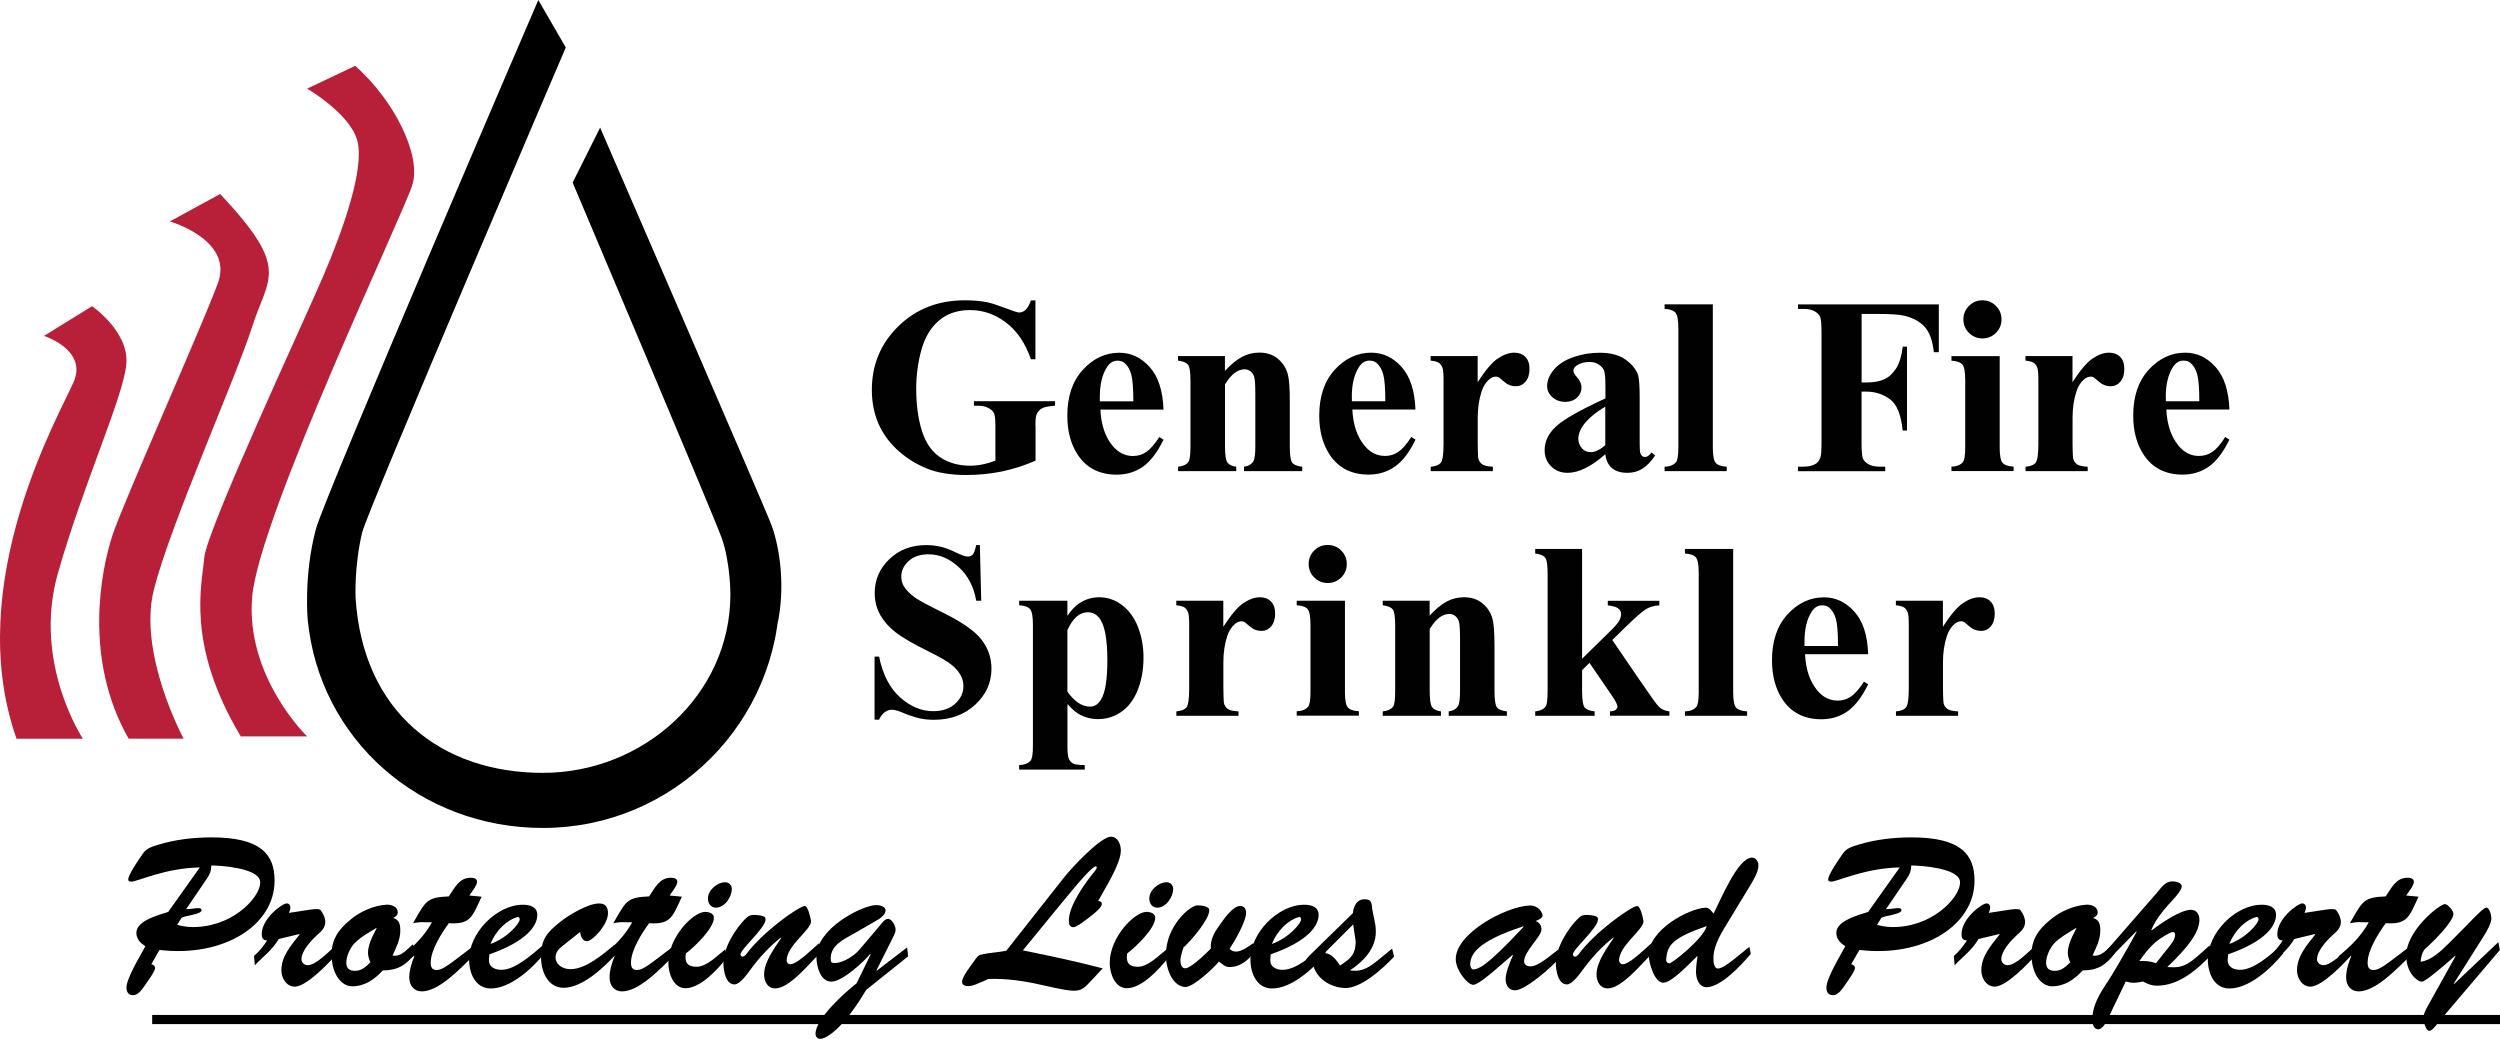 <svg preserveAspectRatio="xMidYMid" version="1.1"  xmlns="http://www.w3.org/2000/svg" xmlns:xlink="http://www.w3.org/1999/xlink" x="0px" y="0px"
	 viewBox="0 0 368.47 153.12" xml:space="preserve">
<style type="text/css">
	.st0{fill:#010101;}
	.st1{fill:#B81F39;}
</style>
<g>
	<g>
		<g>
			<path class="st0" d="M169.45,54.1c-1.26-1.41-2.75-2.11-4.47-2.11c-2.06,0-3.85,0.84-5.38,2.51c-1.53,1.67-2.29,3.93-2.29,6.76
				c0,2.31,0.52,4.24,1.56,5.8c1.29,1.93,3.2,2.9,5.71,2.9c1.46,0,2.75-0.39,3.86-1.17c1.11-0.78,2.13-2.11,3.05-3.98l-0.62-0.4
				c-0.68,1.05-1.31,1.78-1.9,2.19c-0.59,0.41-1.25,0.61-1.98,0.61c-1.17,0-2.18-0.5-3.01-1.51c-1.09-1.31-1.69-3.08-1.79-5.33h9.3
				C171.39,57.59,170.71,55.5,169.45,54.1z M162.1,59.15v-0.63c0-1.87,0.36-3.35,1.07-4.43c0.4-0.62,0.91-0.93,1.54-0.93
				c0.42,0,0.76,0.11,1.02,0.33c0.45,0.37,0.78,0.92,0.99,1.65c0.21,0.73,0.32,2.06,0.32,4.01H162.1z"/>
			<path class="st0" d="M165.41,89.21c-1.02-0.79-2.16-1.18-3.4-1.18c-1.04,0-2,0.28-2.88,0.85c-0.62,0.39-1.22,1.02-1.81,1.89
				v-2.23h-7.11v0.67c0.8,0.05,1.34,0.24,1.61,0.57c0.28,0.33,0.42,1.1,0.42,2.29v17.9c0,1.16-0.12,1.88-0.36,2.16
				c-0.36,0.4-0.92,0.61-1.67,0.63v0.67h9.67v-0.67c-0.85,0-1.41-0.07-1.7-0.22c-0.29-0.15-0.5-0.38-0.64-0.69
				c-0.14-0.31-0.21-0.91-0.21-1.78v-6.31c0.66,0.76,1.3,1.3,1.9,1.61c0.81,0.41,1.68,0.62,2.61,0.62c1.28,0,2.45-0.37,3.49-1.12
				c1.05-0.74,1.84-1.83,2.39-3.25c0.55-1.42,0.82-2.99,0.82-4.71c0-1.6-0.27-3.09-0.8-4.47C167.21,91.08,166.44,90,165.41,89.21z
				 M162.27,103.12c-0.42,0.69-0.96,1.03-1.61,1.03c-1.18,0-2.3-0.74-3.34-2.21v-9.05c0.79-1.77,1.79-2.65,3.01-2.65
				c0.77,0,1.39,0.36,1.85,1.07c0.69,1.08,1.03,3.08,1.03,6C163.21,100.17,162.9,102.11,162.27,103.12z"/>
			<path class="st0" d="M152.61,62.79c0-0.89,0.05-1.46,0.16-1.69c0.19-0.44,0.47-0.75,0.83-0.93c0.36-0.19,0.99-0.31,1.9-0.37
				v-0.67h-11.95v0.67h0.63c0.59,0,1.1,0.11,1.51,0.34c0.42,0.23,0.69,0.49,0.82,0.77c0.13,0.28,0.2,0.91,0.2,1.88v5.11
				c-0.65,0.24-1.29,0.43-1.91,0.55c-0.62,0.13-1.23,0.19-1.82,0.19c-1.7,0-3.18-0.42-4.42-1.25c-1.24-0.83-2.14-2.14-2.69-3.92
				c-0.56-1.78-0.83-3.85-0.83-6.2c0-1.95,0.25-3.84,0.76-5.69c0.51-1.85,1.37-3.29,2.59-4.33s2.75-1.55,4.59-1.55
				c1.92,0,3.69,0.62,5.31,1.85c1.62,1.23,2.84,3.04,3.65,5.4h0.67v-8.67h-0.67c-0.24,0.69-0.51,1.16-0.8,1.41
				c-0.29,0.25-0.6,0.37-0.94,0.37c-0.22,0-0.92-0.23-2.11-0.68c-1.19-0.45-2.05-0.73-2.58-0.83c-0.98-0.19-2.08-0.29-3.3-0.29
				c-3.94,0-7.21,1.28-9.81,3.83c-2.6,2.55-3.9,5.68-3.9,9.38c0,2.07,0.42,3.94,1.27,5.6c0.66,1.29,1.59,2.46,2.77,3.49
				c1.18,1.03,2.54,1.87,4.08,2.5c1.54,0.63,3.48,0.95,5.81,0.95c1.83,0,3.59-0.18,5.29-0.53c1.7-0.36,3.33-0.89,4.91-1.59V62.79z"
				/>
			<path class="st0" d="M195.69,85.93c0.77,0,1.44-0.27,1.99-0.82c0.55-0.54,0.82-1.2,0.82-1.98c0-0.77-0.27-1.44-0.82-1.99
				c-0.54-0.55-1.21-0.82-2-0.82c-0.77,0-1.43,0.27-1.98,0.82s-0.82,1.21-0.82,1.99c0,0.77,0.27,1.43,0.82,1.98
				C194.26,85.66,194.91,85.93,195.69,85.93z"/>
			<path class="st0" d="M254.5,68.79c-0.81-0.05-1.35-0.24-1.63-0.57c-0.28-0.33-0.42-1.1-0.42-2.29V44.85h-7.11v0.67
				c0.8,0.05,1.34,0.24,1.61,0.57c0.28,0.33,0.42,1.09,0.42,2.28v17.56c0,1.2-0.12,1.93-0.36,2.21c-0.36,0.41-0.92,0.63-1.67,0.65
				v0.65h9.16V68.79z"/>
			<path class="st0" d="M138.85,90.23c-2.06-1.02-3.37-1.72-3.94-2.12c-0.77-0.56-1.34-1.12-1.69-1.69
				c-0.25-0.42-0.38-0.91-0.38-1.45c0-0.86,0.36-1.62,1.08-2.28c0.72-0.66,1.7-0.99,2.93-0.99c1.6,0,3.08,0.63,4.45,1.88
				s2.23,2.9,2.58,4.96h0.74l-0.2-8.2h-0.54c-0.16,0.74-0.33,1.2-0.51,1.4c-0.18,0.19-0.43,0.29-0.74,0.29
				c-0.33,0-0.9-0.2-1.71-0.59c-0.82-0.39-1.51-0.66-2.08-0.81c-0.75-0.19-1.52-0.29-2.32-0.29c-2.19,0-4,0.69-5.44,2.07
				c-1.44,1.38-2.16,3.05-2.16,5.01c0,1.15,0.26,2.2,0.79,3.16s1.28,1.82,2.26,2.59c0.98,0.77,2.59,1.71,4.82,2.81
				c1.6,0.79,2.71,1.42,3.34,1.91c0.63,0.49,1.1,1.01,1.41,1.55c0.31,0.54,0.46,1.11,0.46,1.69c0,0.98-0.4,1.84-1.21,2.58
				c-0.8,0.74-1.88,1.11-3.24,1.11c-1.75,0-3.39-0.69-4.91-2.06c-1.52-1.37-2.54-3.36-3.07-5.98h-0.67v9.29h0.67
				c0.22-0.5,0.5-0.86,0.85-1.11c0.35-0.24,0.68-0.36,1-0.36c0.37,0,0.85,0.12,1.43,0.36c1.04,0.44,1.9,0.73,2.59,0.89
				c0.69,0.16,1.42,0.24,2.19,0.24c2.47,0,4.5-0.74,6.1-2.22c1.6-1.48,2.4-3.25,2.4-5.3c0-1.62-0.5-3.06-1.49-4.32
				C143.66,92.98,141.72,91.64,138.85,90.23z"/>
			<path class="st0" d="M229.33,62.86c-1.11,1.03-1.67,2.2-1.67,3.49c0,0.96,0.32,1.75,0.96,2.39c0.64,0.63,1.44,0.95,2.41,0.95
				c1.64,0,3.5-0.91,5.57-2.74c0.12,0.92,0.45,1.6,1,2.06c0.54,0.45,1.3,0.68,2.27,0.68c0.82,0,1.56-0.2,2.2-0.61
				c0.65-0.4,1.27-1.05,1.88-1.95l-0.54-0.44c-0.33,0.45-0.65,0.67-0.96,0.67c-0.16,0-0.3-0.05-0.42-0.15
				c-0.12-0.1-0.21-0.24-0.27-0.44c-0.06-0.2-0.09-0.69-0.09-1.46v-6.58c0-1.83-0.08-2.99-0.25-3.5c-0.28-0.8-0.89-1.54-1.82-2.22
				c-0.94-0.68-2.21-1.02-3.82-1.02c-1.33,0-2.61,0.21-3.84,0.63c-1.23,0.42-2.19,1.03-2.88,1.82c-0.69,0.79-1.03,1.62-1.03,2.49
				c0,0.62,0.26,1.15,0.77,1.61c0.51,0.46,1.15,0.69,1.91,0.69c0.71,0,1.29-0.21,1.73-0.63c0.44-0.42,0.66-0.92,0.66-1.51
				c0-0.48-0.23-0.99-0.69-1.51c-0.34-0.37-0.51-0.69-0.51-0.94c0-0.29,0.16-0.54,0.47-0.76c0.51-0.35,1.15-0.53,1.94-0.53
				c0.48,0,0.92,0.12,1.31,0.37c0.39,0.25,0.65,0.54,0.79,0.87c0.14,0.33,0.21,1.14,0.21,2.42v1.71
				C232.86,60.45,230.44,61.82,229.33,62.86z M236.6,65.62c-0.8,0.68-1.5,1.02-2.1,1.02c-0.54,0-0.97-0.16-1.27-0.49
				c-0.4-0.42-0.6-0.91-0.6-1.47c0-0.67,0.24-1.32,0.71-1.98c0.71-0.98,1.8-1.9,3.26-2.76V65.62z"/>
			<path class="st0" d="M182.21,68.79c-0.64-0.08-1.08-0.3-1.31-0.63c-0.24-0.34-0.35-1.14-0.35-2.41v-9.09
				c0.89-1.49,1.86-2.23,2.9-2.23c0.31,0,0.6,0.1,0.86,0.3c0.26,0.2,0.44,0.48,0.55,0.84c0.11,0.36,0.16,1.24,0.16,2.63v7.54
				c0,1.2-0.1,1.95-0.29,2.25c-0.28,0.45-0.74,0.71-1.38,0.8v0.65h8.58v-0.65c-0.75-0.08-1.24-0.29-1.48-0.61
				c-0.24-0.32-0.35-1.13-0.35-2.44v-6.6c0-1.96-0.1-3.28-0.29-3.97c-0.24-0.91-0.73-1.67-1.45-2.28c-0.73-0.61-1.64-0.92-2.74-0.92
				c-0.92,0-1.78,0.21-2.58,0.64c-0.8,0.43-1.63,1.12-2.5,2.06v-2.19h-6.91v0.67c0.75,0.1,1.24,0.3,1.48,0.62
				c0.24,0.31,0.35,1.11,0.35,2.39v9.58c0,1.31-0.1,2.09-0.31,2.36c-0.3,0.39-0.81,0.62-1.52,0.69v0.65h8.58V68.79z"/>
			<path class="st0" d="M185.71,88.03c-0.79,0-1.6,0.29-2.45,0.86c-0.85,0.57-1.83,1.74-2.96,3.49v-3.84h-6.93v0.67
				c0.58,0.06,0.99,0.17,1.22,0.33c0.23,0.16,0.4,0.41,0.53,0.74c0.1,0.27,0.15,0.88,0.15,1.85v9.38c0,1.48-0.13,2.38-0.39,2.73
				c-0.26,0.34-0.76,0.55-1.5,0.61v0.65h9.16v-0.65c-0.68-0.04-1.16-0.13-1.44-0.28c-0.28-0.15-0.5-0.39-0.64-0.72
				c-0.08-0.19-0.13-0.63-0.13-1.32l-0.02-1.02v-3.9c0-1.41,0.19-2.71,0.58-3.88c0.25-0.76,0.63-1.35,1.12-1.76
				c0.31-0.27,0.65-0.4,1-0.4c0.16,0,0.3,0.04,0.42,0.11c0.08,0.05,0.36,0.28,0.83,0.69c0.47,0.41,1.03,0.62,1.67,0.62
				c0.56,0,1.03-0.22,1.42-0.67c0.39-0.45,0.59-1.08,0.59-1.89c0-0.76-0.2-1.35-0.61-1.77C186.92,88.24,186.38,88.03,185.71,88.03z"
				/>
			<path class="st0" d="M292.19,49.88c0.77,0,1.44-0.27,1.99-0.82s0.82-1.2,0.82-1.98c0-0.77-0.27-1.44-0.82-1.99
				c-0.54-0.55-1.21-0.83-2-0.83c-0.77,0-1.43,0.28-1.98,0.83c-0.54,0.55-0.82,1.21-0.82,1.99c0,0.77,0.27,1.43,0.82,1.98
				C290.75,49.61,291.41,49.88,292.19,49.88z"/>
			<path class="st0" d="M291.77,88.03c-0.79,0-1.6,0.29-2.45,0.86c-0.85,0.57-1.83,1.74-2.96,3.49v-3.84h-6.93v0.67
				c0.58,0.06,0.99,0.17,1.22,0.33c0.23,0.16,0.41,0.41,0.53,0.74c0.1,0.27,0.15,0.88,0.15,1.85v9.38c0,1.48-0.13,2.38-0.39,2.73
				c-0.26,0.34-0.76,0.55-1.5,0.61v0.65h9.16v-0.65c-0.68-0.04-1.16-0.13-1.44-0.28c-0.28-0.15-0.5-0.39-0.64-0.72
				c-0.08-0.19-0.13-0.63-0.13-1.32l-0.02-1.02v-3.9c0-1.41,0.19-2.71,0.58-3.88c0.25-0.76,0.63-1.35,1.12-1.76
				c0.31-0.27,0.65-0.4,1-0.4c0.16,0,0.3,0.04,0.42,0.11c0.08,0.05,0.36,0.28,0.83,0.69c0.47,0.41,1.03,0.62,1.67,0.62
				c0.56,0,1.03-0.22,1.42-0.67c0.39-0.45,0.59-1.08,0.59-1.89c0-0.76-0.2-1.35-0.61-1.77C292.99,88.24,292.45,88.03,291.77,88.03z"
				/>
			<path class="st0" d="M273.31,90.15c-1.26-1.41-2.75-2.11-4.47-2.11c-2.06,0-3.85,0.84-5.38,2.51c-1.53,1.67-2.29,3.93-2.29,6.76
				c0,2.31,0.52,4.24,1.56,5.8c1.29,1.93,3.2,2.9,5.71,2.9c1.46,0,2.75-0.39,3.86-1.17c1.11-0.78,2.13-2.11,3.05-3.98l-0.62-0.4
				c-0.68,1.05-1.31,1.78-1.9,2.19c-0.59,0.41-1.25,0.61-1.98,0.61c-1.17,0-2.18-0.5-3.01-1.51c-1.09-1.31-1.69-3.08-1.8-5.33h9.3
				C275.26,93.64,274.58,91.55,273.31,90.15z M265.96,95.2v-0.63c0-1.87,0.36-3.35,1.07-4.43c0.4-0.62,0.91-0.92,1.54-0.92
				c0.42,0,0.76,0.11,1.02,0.33c0.45,0.37,0.78,0.93,0.99,1.65c0.21,0.73,0.32,2.06,0.32,4.01H265.96z"/>
			<path class="st0" d="M294.73,65.93V52.49h-7.11v0.67c0.8,0.05,1.34,0.24,1.61,0.57c0.28,0.33,0.42,1.1,0.42,2.29v9.9
				c0,1.2-0.12,1.93-0.36,2.21c-0.36,0.41-0.92,0.63-1.67,0.65v0.65h9.16v-0.65c-0.81-0.05-1.35-0.24-1.63-0.57
				C294.87,67.89,294.73,67.13,294.73,65.93z"/>
			<path class="st0" d="M281.07,63.44V51.09h-0.63c-0.15,1.32-0.46,2.36-0.93,3.14c-0.48,0.77-1.06,1.32-1.75,1.65
				c-0.69,0.33-1.58,0.49-2.67,0.49h-0.71v-10.1h2.29c1.96,0,3.3,0.09,4.03,0.27c1.32,0.33,2.32,0.89,3.02,1.69
				c0.7,0.8,1.13,2.03,1.3,3.68h0.74v-7.05H265v0.67h0.82c0.69,0,1.24,0.12,1.64,0.35c0.41,0.24,0.67,0.51,0.81,0.82
				c0.13,0.31,0.2,1.1,0.2,2.36v16.18c0,1.23-0.07,2-0.2,2.29c-0.17,0.41-0.41,0.7-0.73,0.87c-0.44,0.25-1.01,0.38-1.72,0.38H265
				v0.67h12.86v-0.67h-0.82c-0.69,0-1.24-0.12-1.64-0.35c-0.41-0.24-0.68-0.51-0.82-0.82s-0.21-1.1-0.21-2.36v-7.53h0.71
				c1.29,0,2.45,0.37,3.47,1.12c1.02,0.74,1.65,2.28,1.88,4.62H281.07z"/>
			<path class="st0" d="M310.87,51.98c-0.79,0-1.6,0.29-2.45,0.86c-0.85,0.57-1.83,1.74-2.96,3.49v-3.85h-6.93v0.67
				c0.58,0.06,0.99,0.17,1.22,0.33c0.23,0.16,0.41,0.41,0.53,0.74c0.1,0.27,0.15,0.88,0.15,1.85v9.38c0,1.48-0.13,2.38-0.39,2.73
				c-0.26,0.34-0.76,0.55-1.5,0.61v0.65h9.16v-0.65c-0.68-0.04-1.16-0.13-1.44-0.28c-0.28-0.15-0.5-0.39-0.64-0.72
				c-0.08-0.19-0.13-0.63-0.13-1.32l-0.02-1.02v-3.9c0-1.41,0.19-2.71,0.58-3.88c0.25-0.76,0.63-1.35,1.12-1.76
				c0.31-0.27,0.65-0.4,1-0.4c0.16,0,0.3,0.04,0.42,0.11c0.08,0.05,0.36,0.28,0.83,0.69c0.47,0.41,1.03,0.62,1.67,0.62
				c0.56,0,1.03-0.22,1.42-0.67c0.39-0.45,0.59-1.08,0.59-1.89c0-0.76-0.2-1.35-0.61-1.77C312.09,52.19,311.54,51.98,310.87,51.98z"
				/>
			<path class="st0" d="M326.08,66.59c-0.59,0.41-1.25,0.61-1.98,0.61c-1.17,0-2.18-0.5-3.01-1.51c-1.09-1.31-1.69-3.08-1.8-5.33
				h9.3c-0.1-2.77-0.78-4.86-2.04-6.27c-1.26-1.41-2.75-2.11-4.47-2.11c-2.06,0-3.85,0.84-5.38,2.51c-1.53,1.67-2.29,3.93-2.29,6.76
				c0,2.31,0.52,4.24,1.56,5.8c1.29,1.93,3.2,2.9,5.71,2.9c1.46,0,2.75-0.39,3.86-1.17c1.11-0.78,2.13-2.11,3.05-3.98l-0.62-0.4
				C327.31,65.46,326.68,66.19,326.08,66.59z M319.21,58.51c0-1.87,0.36-3.35,1.07-4.43c0.4-0.62,0.91-0.93,1.54-0.93
				c0.42,0,0.76,0.11,1.02,0.33c0.45,0.37,0.78,0.92,0.99,1.65c0.21,0.73,0.32,2.06,0.32,4.01h-4.93V58.51z"/>
			<path class="st0" d="M220.27,101.8v-6.6c0-1.96-0.1-3.28-0.29-3.97c-0.24-0.91-0.73-1.67-1.45-2.28
				c-0.73-0.61-1.64-0.92-2.74-0.92c-0.92,0-1.78,0.21-2.58,0.64c-0.8,0.43-1.63,1.12-2.5,2.06v-2.19h-6.91v0.67
				c0.75,0.1,1.24,0.3,1.48,0.62c0.24,0.31,0.35,1.11,0.35,2.39v9.58c0,1.31-0.1,2.09-0.31,2.36c-0.3,0.39-0.81,0.62-1.52,0.69v0.65
				h8.58v-0.65c-0.64-0.08-1.08-0.3-1.31-0.63c-0.24-0.34-0.35-1.14-0.35-2.41v-9.09c0.89-1.49,1.86-2.23,2.9-2.23
				c0.31,0,0.6,0.1,0.86,0.3c0.26,0.2,0.44,0.48,0.55,0.84c0.11,0.36,0.16,1.24,0.16,2.63v7.54c0,1.2-0.1,1.95-0.29,2.25
				c-0.28,0.45-0.74,0.71-1.38,0.8v0.65h8.58v-0.65c-0.75-0.08-1.24-0.29-1.48-0.61C220.39,103.92,220.27,103.1,220.27,101.8z"/>
			<path class="st0" d="M255.45,101.98V80.91h-7.11v0.67c0.8,0.05,1.34,0.24,1.61,0.57c0.28,0.33,0.42,1.09,0.42,2.28v17.56
				c0,1.2-0.12,1.93-0.36,2.21c-0.36,0.41-0.92,0.63-1.67,0.65v0.65h9.16v-0.65c-0.81-0.05-1.35-0.24-1.63-0.57
				C255.59,103.94,255.45,103.18,255.45,101.98z"/>
			<path class="st0" d="M198.23,101.98V88.54h-7.11v0.67c0.8,0.05,1.34,0.24,1.61,0.57c0.28,0.33,0.42,1.1,0.42,2.29v9.9
				c0,1.2-0.12,1.93-0.36,2.21c-0.36,0.41-0.92,0.63-1.67,0.65v0.65h9.16v-0.65c-0.81-0.05-1.35-0.24-1.63-0.57
				C198.37,103.94,198.23,103.18,198.23,101.98z"/>
			<path class="st0" d="M208.63,64.8l-0.62-0.4c-0.68,1.05-1.31,1.78-1.9,2.19c-0.59,0.41-1.25,0.61-1.98,0.61
				c-1.17,0-2.18-0.5-3.01-1.51c-1.09-1.31-1.69-3.08-1.8-5.33h9.3c-0.1-2.77-0.78-4.86-2.04-6.27c-1.26-1.41-2.75-2.11-4.47-2.11
				c-2.06,0-3.85,0.84-5.38,2.51c-1.53,1.67-2.29,3.93-2.29,6.76c0,2.31,0.52,4.24,1.56,5.8c1.29,1.93,3.2,2.9,5.71,2.9
				c1.46,0,2.75-0.39,3.86-1.17C206.7,68.01,207.72,66.68,208.63,64.8z M199.24,58.51c0-1.87,0.36-3.35,1.07-4.43
				c0.4-0.62,0.91-0.93,1.54-0.93c0.42,0,0.76,0.11,1.02,0.33c0.45,0.37,0.78,0.92,0.99,1.65c0.21,0.73,0.32,2.06,0.32,4.01h-4.93
				V58.51z"/>
			<path class="st0" d="M223.2,51.98c-0.79,0-1.6,0.29-2.45,0.86c-0.85,0.57-1.83,1.74-2.96,3.49v-3.85h-6.93v0.67
				c0.58,0.06,0.99,0.17,1.22,0.33c0.23,0.16,0.41,0.41,0.53,0.74c0.1,0.27,0.15,0.88,0.15,1.85v9.38c0,1.48-0.13,2.38-0.39,2.73
				c-0.26,0.34-0.76,0.55-1.5,0.61v0.65h9.16v-0.65c-0.68-0.04-1.16-0.13-1.44-0.28c-0.28-0.15-0.5-0.39-0.64-0.72
				c-0.09-0.19-0.13-0.63-0.13-1.32l-0.02-1.02v-3.9c0-1.41,0.19-2.71,0.58-3.88c0.25-0.76,0.63-1.35,1.12-1.76
				c0.31-0.27,0.65-0.4,1-0.4c0.16,0,0.3,0.04,0.42,0.11c0.08,0.05,0.36,0.28,0.83,0.69c0.47,0.41,1.03,0.62,1.67,0.62
				c0.56,0,1.03-0.22,1.42-0.67c0.39-0.45,0.59-1.08,0.59-1.89c0-0.76-0.2-1.35-0.61-1.77C224.42,52.19,223.87,51.98,223.2,51.98z"
				/>
			<path class="st0" d="M241.62,100.17l-3.99-5.84l1.85-1.81c1.58-1.55,2.65-2.48,3.19-2.78c0.54-0.31,1.18-0.48,1.9-0.52v-0.67
				h-7.6v0.67c0.77,0.1,1.29,0.25,1.56,0.47c0.27,0.22,0.4,0.49,0.4,0.82c0,0.33-0.1,0.67-0.3,1.02c-0.2,0.35-0.7,0.92-1.51,1.7
				l-3.94,3.86V80.91h-6.91v0.67c0.75,0.1,1.24,0.3,1.48,0.62c0.24,0.31,0.35,1.11,0.35,2.39v17.23c0,1.29-0.1,2.07-0.31,2.34
				c-0.3,0.39-0.81,0.62-1.52,0.69v0.65h8.76v-0.65c-0.75-0.08-1.25-0.29-1.49-0.61c-0.24-0.32-0.36-1.13-0.36-2.42v-3.05l1.09-1.07
				l3.36,4.91c0.51,0.75,0.76,1.26,0.76,1.54c0,0.17-0.09,0.33-0.26,0.47s-0.46,0.22-0.84,0.22v0.65h8.76v-0.65
				c-0.63-0.05-1.15-0.28-1.56-0.69C244.19,103.87,243.23,102.54,241.62,100.17z"/>
		</g>
		<path class="st1" d="M6.48,49.51c0,0,6.41,2.02,4.39,6.75c-2.02,4.72-16.53,29.68-8.43,52.62h9.78c0,0-7.42-11.13-3.71-24.29
			c3.71-13.15,9.78-26.31,10.12-31.03c0.34-4.72-5.06-8.43-5.06-8.43L6.48,49.51z"/>
		<path class="st1" d="M18.96,108.87h8.1c0,0-6.75-12.48-4.39-21.93c2.36-9.44,12.14-31.37,14.5-38.79
			c2.36-7.42,5.73-8.43-4.72-19.56l-7.42,4.05c0,0,9.45,2.7,7.08,9.11c-2.36,6.41-13.83,32.05-15.52,37.1
			C14.92,83.91,12.22,97.07,18.96,108.87z"/>
		<path class="st1" d="M35.49,108.54h9.78c0,0-9.11-8.77-8.1-20.58c1.01-11.81,22.26-56.33,23.61-60.72
			c1.35-4.39-2.7-12.48-8.43-17.54l-7.08,3.37c0,0,6.41,3.71,7.42,7.76c1.01,4.05-2.02,12.82-5.06,19.9S30.43,78.18,30.1,82.23
			C29.76,86.27,27.4,95.04,35.49,108.54z"/>
		<path d="M114.93,87.12c0,19.28-15.63,34.91-34.91,34.91c-18.13,0-32.96-13.05-34.67-30.73c0,0-0.61-6.53,1.22-13.35
			C47.87,73.11,79.34,0,79.34,0l4.05,7c0,0-29.26,68.3-30.02,71.51c-1.19,5.04-0.96,9.61-0.96,9.61
			c1.08,17.02,12.81,25.79,27.61,25.79c14.8,0,27.63-11.49,27.63-26.29c0,0,0.03-4.72-1.32-8.43c-1.35-3.71-21.93-52.28-21.93-52.28
			l4.05-8.1c0,0,24.48,56.4,25.3,58.69c1.31,3.66,1.96,9.38,0.83,14.52"/>
	</g>
	<g>
		<rect x="22.43" y="149.59" width="346.04" height="1.35"/>
		<g>
			<path d="M22.3,142.12c0.26,0.06,0.56,0.22,0.56,0.56c0,0.41-0.73,1.44-1.49,2.53c-0.38,0.56-1,1.47-1.73,1.47
				c-0.7,0-1-0.44-1-1.12c0-1.37,2.08-4.78,2.78-6.09c-0.7-0.47-1.32-1.03-1.32-2c0-1.81,3.46-2.66,4.69-3.06l4.66-6.56
				c-5.13,0.09-9.2,2.09-10.08,2.09c-0.18,0-0.47-0.03-0.47-0.31c0-0.75,1.7-3.15,2.17-3.84c0.53-0.78,1.41-1.03,2.23-1.28
				c2.55-0.78,5.24-1.09,7.88-1.09c7.26,0,9.29,2.5,9.29,6.37c0,6.66-7.59,11.34-16.96,10.22L22.3,142.12z M27.43,134
				c1.08,0,2.28-0.44,2.28,0.16c0,0.62-2.49,0.78-2.96,1.12l-0.64,1.03c1.08,0.31,2.08,0.37,3.02,0.31c5.74-0.34,9.52-4.81,9.2-6.78
				c-0.32-1.91-5.83-2.28-7.18-2.28c-0.03,0.84-0.2,1.25-0.64,1.91L27.43,134z"/>
			<path d="M41.08,138.4c-1.02,1.72-2.26,2.53-3.52,3.87l-0.12-1.37c0.76-0.66,1.38-1.44,1.93-2.28c-0.61-0.06-0.79-0.31-0.79-0.97
				c0-2.25,2.99-4.5,3.69-4.5c0.29,0,0.53,0.25,0.53,0.53c0,0.31-0.09,0.59-0.21,0.87c2.75-0.41,4.36-0.78,4.66-0.41
				c0.44,0.59,0.64,1.09,0.7,1.66c0,0.97-0.56,1.44-1.23,2.03c-0.85,0.78-2.29,2.31-2.29,3.56c0,0.5,0.47,0.87,0.91,0.87
				c1.26,0,3.1-2.03,4.07-2.81l0.2,1.16c-1.11,1.34-4.48,4.81-6.15,4.81c-1.23,0-1.99-1.22-1.99-2.41c0-2.12,1.52-3.78,2.69-5.28
				l-0.06-0.06L41.08,138.4z"/>
			<path d="M61.17,140.5c-1.32,1.78-2.61,2.53-4.75,2.53c-1.23,1.34-2.67,2.34-4.51,2.34c-1.52,0-2.93-1.62-3.05-4.47
				c-0.06-2.34,1.02-3.9,2.67-5.25c1.58-1.37,3.69-2.22,5.48-2.31c0.64-0.03,1.61,0.28,1.61,1.12c0,0.47-0.35,0.66-0.67,0.84
				c0.88,0.25,1.05,0.91,1.05,1.84c0,1.37-0.59,2.47-1.14,3.69c1.29,0.25,2.11-0.94,3.02-1.66L61.17,140.5z M52.24,139.03
				c-0.64,0.69-1.2,1.91-1.2,2.87c0,0.91,0.56,1.19,1.29,1.19c0.97,0,1.58-0.59,2.26-1.25c-0.2-0.5-0.35-0.91-0.35-1.44
				c0-1.62,1.38-3.59,1.26-3.65C54.49,137.37,53.12,138.12,52.24,139.03z"/>
			<path d="M70.98,132.16c-1.38,2.97-1.61,4.12-4.83,3.91c-1,1.37-2.67,3.94-2.67,5.81c0,0.69,0.21,1.09,0.88,1.09
				c0.94,0,1.99-0.94,5.04-3.25l0.15,1.37c-1.73,1.69-4.89,5.03-7.38,5.03c-1.14,0-1.85-0.84-1.85-2.09c0-1.03,0.38-2.22,0.76-3.12
				l-0.06-0.06l-1.49,1.28l-0.32-1.19c1.76-1.44,3.37-3.03,4.45-5c-1.79,0-1.23-0.12-2.78,0.12l0.32-0.56
				c1.58-2.75,1.82-3.25,4.95-3.38c0.88-1.28,1.52-2.75,3.22-2.75c0.38,0,0.94,0.09,0.94,0.59c0,0.56-0.85,1.59-1.14,2.03
				L70.98,132.16z"/>
			<path d="M80.24,140.53c-1.79,2.22-5.01,5.16-7.91,5.16c-2.14,0-3.13-2.03-3.19-4.09c-0.12-4.09,4.13-8.28,7.94-8.25
				c0.94,0,2.11,0.25,2.11,1.5c0,1.53-1.44,3.84-7.06,5.81l-0.06,0.69c-0.09,1.19,0.88,1.59,1.82,1.59c2.08,0,4.54-2.28,6.09-3.59
				L80.24,140.53z M76.6,135.5c0-0.22-0.15-0.41-0.35-0.34c-1.46,0.41-3.16,1.91-3.95,3.97C74.88,138.19,76.63,136.03,76.6,135.5z"
				/>
			<path d="M83.05,139.31c-0.64,0.5-1.17,0.97-1.17,1.84c0,0.72,0.7,1.69,2.23,1.69c2.23,0,4.77-2.19,6.47-3.59l0.35,1.22
				c-1.79,2.03-5.07,5.12-7.85,5.12c-2.26,0-3.34-2.25-3.34-4.56c0-2.62,0.88-3.59,2.78-5.12c1.32-1.06,4.13-2.75,5.77-2.75
				c0.91,0,1.32,0.5,1.32,1.44c0,1.72-2.31,4.12-3.1,4.12c-0.67,0-0.97-0.78-1-1.37L83.05,139.31z"/>
			<path d="M100.5,132.16c-1.38,2.97-1.61,4.12-4.83,3.91c-1,1.37-2.67,3.94-2.67,5.81c0,0.69,0.21,1.09,0.88,1.09
				c0.94,0,1.99-0.94,5.04-3.25l0.15,1.37c-1.73,1.69-4.89,5.03-7.38,5.03c-1.14,0-1.85-0.84-1.85-2.09c0-1.03,0.38-2.22,0.76-3.12
				l-0.06-0.06l-1.49,1.28l-0.32-1.19c1.76-1.44,3.37-3.03,4.45-5c-1.79,0-1.23-0.12-2.78,0.12l0.32-0.56
				c1.58-2.75,1.82-3.25,4.95-3.38c0.88-1.28,1.52-2.75,3.22-2.75c0.38,0,0.94,0.09,0.94,0.59c0,0.56-0.85,1.59-1.14,2.03
				L100.5,132.16z"/>
			<path d="M107.15,141.12c-1.32,1.72-3.9,4.53-6.12,4.53c-1.73,0-2.52-2.12-2.52-3.72c0-3.81,3.66-7.53,5.42-7.53
				c0.5,0,1.29,0.19,1.29,0.87c0,1.56-2.9,4.34-4.13,5.25c-0.23,1.28,0.21,1.97,1.55,1.97c1.55,0,3.08-1.66,4.25-2.56L107.15,141.12
				z M104.34,132.44c0-1.28,1.41-2.41,2.55-2.41c0.53,0,0.97,0.41,0.97,0.97c0,1.25-1.08,2.78-2.34,2.78
				C104.81,133.78,104.34,133.19,104.34,132.44z"/>
			<path d="M120.74,139l0.23,1.37c-1.55,1.47-4.57,5.31-6.71,5.31c-1.11,0-1.64-1-1.64-2.06c0-1.87,1.58-3.94,2.52-5.37l-0.06-0.06
				c-1.7,1.34-3.19,2.97-4.51,4.78c-0.44,0.59-1.52,2.12-2.31,2.12c-1.29,0-1.61-1.97-1.64-3.03c-0.09-2.16,1.76-5.31,3.46-6.84
				c0.38-0.34,0.64-0.37,1.14-0.37c1.76,0.06,1.61,0.5,1.61,0.69c0,1.22-3.69,4.37-3.69,5.12c0,0.19,0.15,0.34,0.32,0.34
				c0.21,0,0.47-0.28,0.59-0.44c2.34-3.19,7.73-7.03,8.58-7.03c0.12,0,0.29,0.16,0.47,0.59c0.18,0.47,0.35,1.03,0.44,1.69
				c0,1.22-3.6,3.59-3.6,5.75c0,0.28,0.23,0.56,0.53,0.56c0.7,0,1.99-1.09,2.52-1.56L120.74,139z"/>
			<path d="M128.33,140.65l-0.06-0.06c-1.05,1.25-4.13,4.09-5.74,4.09c-1.64,0-2.2-2.28-2.2-3.66c0-4.09,6.39-7.41,8.64-7.62
				c0.41-0.03,1.55,0.09,1.55,0.78c0,0.56-0.59,1-0.97,1.28l-3.34,1.94c-1.85,1.06-4.01,1.94-3.75,4.22
				c0.03,0.25,0.2,0.31,0.47,0.31c0.82,0.09,2.61-0.66,3.72-1.94l3.13-3.69c0.29-0.34,0.64-0.87,1.11-0.87
				c0.59,0,1.11,1.06,1.11,1.59c0,0.47-0.41,1.19-0.61,1.59l-2.2,4.38l0.06,0.06l4.45-3.41l0.15,1.31l-6.18,4.94
				c-3.08,5.22-5.65,7.22-6.8,7.22c-0.41,0-0.67-0.34-0.67-0.75c0-2.25,4.45-6.19,6.06-7.44L128.33,140.65z"/>
			<path d="M145.02,144.59c-0.7,0.25-1.52,0.75-2.31,0.75c-0.41,0-0.91-0.09-0.91-0.66c0-0.72,1.38-2.47,1.82-3.09
				c0.26-0.37,0.47-0.75,0.91-0.87c1.23-0.31,2.55-0.34,3.78-0.59l8.52-10.81c1.05-1.34,5.36-6,6.91-6c1,0,1.46,1.12,1.46,2.03
				c0,2-2.4,5.66-3.34,7.44c0.23,0.03,0.53,0.09,0.53,0.44c0,0.56-1.23,1.5-1.64,1.81c-0.5,0.37-1.99,1.62-2.55,1.62
				c-0.53,0-0.67-0.47-0.67-0.94c0-2.34,2.52-5.75,3.92-7.44c0.23-0.28,0.26-0.59,0.06-0.59c-0.38,0-1.64,1.25-4.89,5.22l-5.86,7.16
				c4.86,1,7.38,1.53,11.77,2.66l-1.55,1.65c-1.87,2-1.76,2.06-7.5,0.78c-2.58-0.59-5.18-0.97-7.82-0.87L145.02,144.59z"/>
			<path d="M172.2,141.12c-1.32,1.72-3.9,4.53-6.12,4.53c-1.73,0-2.52-2.12-2.52-3.72c0-3.81,3.66-7.53,5.42-7.53
				c0.5,0,1.29,0.19,1.29,0.87c0,1.56-2.9,4.34-4.13,5.25c-0.23,1.28,0.21,1.97,1.55,1.97c1.55,0,3.08-1.66,4.25-2.56L172.2,141.12z
				 M169.39,132.44c0-1.28,1.41-2.41,2.55-2.41c0.53,0,0.97,0.41,0.97,0.97c0,1.25-1.08,2.78-2.34,2.78
				C169.86,133.78,169.39,133.19,169.39,132.44z"/>
			<path d="M182.78,133.53c0.59,0,0.88,0.41,0.88,1.03c0,1.25-1.7,4.19-2.43,5.28c0.32,0.31,0.53,0.41,1,0.41
				c0.76,0,1.85-0.78,2.49-1.25l0.21,1.31c-1.03,1.25-2.11,2.22-3.75,2.22c-0.62,0-1.03-0.44-1.52-0.81c-0.82,1-3.78,3.75-4.92,3.75
				c-1.73,0-2.9-2.34-2.9-4.72c0-4.31,3.6-7.31,4.63-7.31c0.41,0,1.76,0.06,1.76,0.72c0,1.41-2.75,4.56-3.81,5.5
				c-0.15,0.5-0.44,1.34-0.44,1.84c0,0.5,0.12,1.22,0.7,1.22c0.85,0,3.16-2.28,3.78-2.91c-0.12-1.44,0.67-2.62,1.46-3.69
				C180.46,135.34,181.75,133.53,182.78,133.53z"/>
			<path d="M195.4,140.53c-1.79,2.22-5.01,5.16-7.91,5.16c-2.14,0-3.13-2.03-3.19-4.09c-0.12-4.09,4.13-8.28,7.94-8.25
				c0.94,0,2.11,0.25,2.11,1.5c0,1.53-1.44,3.84-7.06,5.81l-0.06,0.69c-0.09,1.19,0.88,1.59,1.82,1.59c2.08,0,4.54-2.28,6.09-3.59
				L195.4,140.53z M191.77,135.5c0-0.22-0.15-0.41-0.35-0.34c-1.46,0.41-3.16,1.91-3.95,3.97
				C190.04,138.19,191.8,136.03,191.77,135.5z"/>
			<path d="M205.18,139.81l0.29,1.19c-1.79,1.9-4.98,4.75-7.32,4.62c-1.96-0.09-4.13-1.28-4.66-3.56c-0.17,0.19-0.38,0.41-0.64,0.41
				c-0.29,0-0.5-0.31-0.5-0.59c0-0.41,0.47-0.84,0.7-1.09l6.36-6.22c0.06-1.03,0.62-2.03,1.67-2.03c0.88,0,1.06,0.28,1.14,1.16
				c0.12,1.19,0.56,2.25,0.56,3.62c0,2.56-1.93,4.47-3.81,5.69c1.87,0.34,3.02-0.59,4.45-1.75L205.18,139.81z M195.22,140.47
				c1.08,0.06,1.73,1.03,2.29,1.84c1.76-1.16,2.23-1.69,2.31-3.5c-0.09-0.66-0.21-1.5-0.38-2.56L195.22,140.47z"/>
			<path d="M220.24,143.06c-0.56,0.47-2.43,2.09-3.1,2.09c-0.82,0-2.52-2.06-2.58-3.69c-0.12-3.91,7.5-7.9,10.9-8
				c1.35-0.03,1.9,1.12,1.9,1.5c0,0.37-0.76,0.69-1.02,0.78c0.56,0.25,0.85,0.59,0.85,1.28c0,1-2.55,3.19-2.55,4.66
				c0,0.53,0.44,0.75,0.91,0.75c1.23,0,2.9-1.59,4.16-2.5l0.23,1.16c-1.26,1.53-5.19,4.87-6.62,4.87c-0.97,0-1.41-0.75-1.41-1.66
				c0-1,0.71-2.66,1.08-3.5l-0.06-0.06L220.24,143.06z M216.69,142.25c0.03,0.16,0.14,0.72,0.58,0.62c0.59-0.12,1.49-0.03,7.3-6.28
				l-0.06-0.06C217.54,138.81,216.69,140.72,216.69,142.25z"/>
			<path d="M243.43,139l0.23,1.37c-1.55,1.47-4.57,5.31-6.71,5.31c-1.11,0-1.64-1-1.64-2.06c0-1.87,1.58-3.94,2.52-5.37l-0.06-0.06
				c-1.7,1.34-3.19,2.97-4.51,4.78c-0.44,0.59-1.52,2.12-2.31,2.12c-1.29,0-1.61-1.97-1.64-3.03c-0.09-2.16,1.76-5.31,3.46-6.84
				c0.38-0.34,0.64-0.37,1.14-0.37c1.76,0.06,1.61,0.5,1.61,0.69c0,1.22-3.69,4.37-3.69,5.12c0,0.19,0.14,0.34,0.32,0.34
				c0.21,0,0.47-0.28,0.59-0.44c2.34-3.19,7.73-7.03,8.58-7.03c0.12,0,0.29,0.16,0.47,0.59c0.18,0.47,0.35,1.03,0.44,1.69
				c0,1.22-3.6,3.59-3.6,5.75c0,0.28,0.23,0.56,0.53,0.56c0.7,0,1.99-1.09,2.52-1.56L243.43,139z"/>
			<path d="M254.91,135.53c-0.97,1.62-2.37,3.66-2.37,5.66c0,0.5,0.03,1.56,0.67,1.56c1,0,3.69-2.53,4.63-3.19l0.21,1.03
				c-1.38,1.62-4.39,4.91-6.53,4.91c-1.11,0-1.55-1.25-1.55-2.25c0-0.78,0.12-1.59,0.23-2.38c-1.02,0.94-3.75,3.97-5.06,3.97
				c-1.32,0-2.14-3-2.14-4.09c0-3.69,5.83-6.81,8.32-6.97c0.61-0.03,0.85,0.41,1.23,0.87c0.97-1.78,3.54-8.25,5.68-8.25
				c0.59,0,0.94,0.62,0.94,1.19c0,0.94-0.79,2.22-1.26,3L254.91,135.53z M245.57,141.4c-0.03,0.28,0.12,0.53,0.44,0.59
				c0.35,0.09,5.07-3.66,5.54-5.5C246.39,138.28,245.75,139.34,245.57,141.4z"/>
			<path d="M272.84,142.12c0.27,0.06,0.56,0.22,0.56,0.56c0,0.41-0.73,1.44-1.49,2.53c-0.38,0.56-0.99,1.47-1.73,1.47
				c-0.7,0-0.99-0.44-0.99-1.12c0-1.37,2.08-4.78,2.78-6.09c-0.7-0.47-1.32-1.03-1.32-2c0-1.81,3.46-2.66,4.69-3.06l4.66-6.56
				c-5.13,0.09-9.2,2.09-10.08,2.09c-0.18,0-0.47-0.03-0.47-0.31c0-0.75,1.7-3.15,2.17-3.84c0.53-0.78,1.41-1.03,2.23-1.28
				c2.55-0.78,5.24-1.09,7.88-1.09c7.26,0,9.29,2.5,9.29,6.37c0,6.66-7.59,11.34-16.96,10.22L272.84,142.12z M277.97,134
				c1.08,0,2.28-0.44,2.28,0.16c0,0.62-2.49,0.78-2.96,1.12l-0.64,1.03c1.08,0.31,2.08,0.37,3.02,0.31c5.74-0.34,9.52-4.81,9.2-6.78
				c-0.32-1.91-5.83-2.28-7.17-2.28c-0.03,0.84-0.21,1.25-0.64,1.91L277.97,134z"/>
			<path d="M291.61,138.4c-1.03,1.72-2.26,2.53-3.52,3.87l-0.12-1.37c0.76-0.66,1.38-1.44,1.93-2.28c-0.62-0.06-0.79-0.31-0.79-0.97
				c0-2.25,2.99-4.5,3.69-4.5c0.29,0,0.53,0.25,0.53,0.53c0,0.31-0.09,0.59-0.21,0.87c2.75-0.41,4.37-0.78,4.66-0.41
				c0.44,0.59,0.64,1.09,0.7,1.66c0,0.97-0.56,1.44-1.23,2.03c-0.85,0.78-2.28,2.31-2.28,3.56c0,0.5,0.47,0.87,0.91,0.87
				c1.26,0,3.1-2.03,4.07-2.81l0.21,1.16c-1.11,1.34-4.48,4.81-6.15,4.81c-1.23,0-1.99-1.22-1.99-2.41c0-2.12,1.52-3.78,2.7-5.28
				l-0.06-0.06L291.61,138.4z"/>
			<path d="M311.7,140.5c-1.32,1.78-2.6,2.53-4.74,2.53c-1.23,1.34-2.67,2.34-4.51,2.34c-1.52,0-2.93-1.62-3.04-4.47
				c-0.06-2.34,1.02-3.9,2.67-5.25c1.58-1.37,3.69-2.22,5.48-2.31c0.64-0.03,1.61,0.28,1.61,1.12c0,0.47-0.35,0.66-0.67,0.84
				c0.88,0.25,1.06,0.91,1.06,1.84c0,1.37-0.59,2.47-1.14,3.69c1.29,0.25,2.11-0.94,3.02-1.66L311.7,140.5z M302.77,139.03
				c-0.64,0.69-1.2,1.91-1.2,2.87c0,0.91,0.56,1.19,1.29,1.19c0.97,0,1.58-0.59,2.26-1.25c-0.21-0.5-0.35-0.91-0.35-1.44
				c0-1.62,1.38-3.59,1.26-3.65C305.03,137.37,303.65,138.12,302.77,139.03z"/>
			<path d="M310.56,150.4c-0.23,0.47-0.76,1.31-1.32,1.31c-0.67,0-0.85-0.84-0.85-1.41c-0.03-1.56,0.62-3.12,1.82-4.94
				c1.35-2.03,2.81-4.59,4.71-8.03l-0.06-0.06l-4.63,4.72l-0.12-1.47l7.76-8.9c0.7-0.81,1.23-1.72,2.34-1.72
				c0.41,0,1.35,0.16,1.35,0.75c0,0.69-1.52,2.19-1.99,2.72c-1,1.13-1.9,2.28-2.49,3.69l0.06,0.06c1.26-0.97,4.22-3.03,5.8-3.03
				c0.79,0,1.23,0.66,1.23,1.47c0,1.72-1.46,3.87-4.74,6.97c2.52,0.19,3.1-0.31,6.24-3.19l0.21,1.44c-2.17,2.25-4.8,4.5-7.97,4.5
				c-0.79,0-1.38-0.25-2.08-0.62c-0.44,0.09-0.88,0.19-1.35,0.19c-0.41,0-0.79-0.09-1.17-0.19L310.56,150.4z M319.85,139.34
				c0.32-0.44,0.73-0.97,0.73-1.53c0-0.22-0.09-0.44-0.32-0.44c-0.47,0-1.88,0.97-2.26,1.25c-1.08,0.84-1.9,1.91-2.69,3.03
				c0.85-0.06,1.67,0.03,2.46,0.31L319.85,139.34z"/>
			<path d="M336.51,140.53c-1.79,2.22-5.01,5.16-7.91,5.16c-2.14,0-3.13-2.03-3.19-4.09c-0.12-4.09,4.13-8.28,7.94-8.25
				c0.94,0,2.11,0.25,2.11,1.5c0,1.53-1.43,3.84-7.06,5.81l-0.06,0.69c-0.09,1.19,0.88,1.59,1.82,1.59c2.08,0,4.54-2.28,6.09-3.59
				L336.51,140.53z M332.88,135.5c0-0.22-0.15-0.41-0.35-0.34c-1.47,0.41-3.16,1.91-3.95,3.97
				C331.15,138.19,332.91,136.03,332.88,135.5z"/>
			<path d="M338.15,138.4c-1.03,1.72-2.25,2.53-3.52,3.87l-0.12-1.37c0.76-0.66,1.38-1.44,1.93-2.28c-0.61-0.06-0.79-0.31-0.79-0.97
				c0-2.25,2.99-4.5,3.69-4.5c0.29,0,0.53,0.25,0.53,0.53c0,0.31-0.09,0.59-0.21,0.87c2.75-0.41,4.36-0.78,4.66-0.41
				c0.44,0.59,0.64,1.09,0.7,1.66c0,0.97-0.56,1.44-1.23,2.03c-0.85,0.78-2.29,2.31-2.29,3.56c0,0.5,0.47,0.87,0.91,0.87
				c1.26,0,3.11-2.03,4.07-2.81l0.21,1.16c-1.11,1.34-4.48,4.81-6.15,4.81c-1.23,0-1.99-1.22-1.99-2.41c0-2.12,1.52-3.78,2.69-5.28
				l-0.06-0.06L338.15,138.4z"/>
			<path d="M356.46,132.16c-1.38,2.97-1.61,4.12-4.83,3.91c-1,1.37-2.67,3.94-2.67,5.81c0,0.69,0.21,1.09,0.88,1.09
				c0.94,0,1.99-0.94,5.04-3.25l0.14,1.37c-1.73,1.69-4.89,5.03-7.38,5.03c-1.14,0-1.85-0.84-1.85-2.09c0-1.03,0.38-2.22,0.76-3.12
				l-0.06-0.06l-1.49,1.28l-0.32-1.19c1.76-1.44,3.37-3.03,4.45-5c-1.79,0-1.23-0.12-2.78,0.12l0.32-0.56
				c1.58-2.75,1.82-3.25,4.95-3.38c0.88-1.28,1.52-2.75,3.22-2.75c0.38,0,0.94,0.09,0.94,0.59c0,0.56-0.85,1.59-1.14,2.03
				L356.46,132.16z"/>
			<path d="M359.65,150.37c-0.29,0.34-1.11,1.56-1.58,1.56c-0.62,0-0.88-1.53-0.88-2.06c0-0.5,0.56-1.47,0.79-1.87l3.93-7.06
				l-0.06-0.06c-2.4,2.16-4.54,3.84-4.89,3.81c-0.82-0.06-2.23-1.37-2.32-3.69c-0.12-3.75,4.89-7.72,5.71-7.75
				c0.44,0,1.26,1,1.26,1.44c0,1.19-3.31,4.44-4.28,5.25c-0.35,0.53-0.53,1.16-0.56,1.81c1.55-0.19,2.96-1.53,4.19-2.75
				c3.02-2.97,4.89-5.13,5.45-5.22c0.5-0.09,0.79,1.12,0.79,1.56c0,0.81-0.79,2.09-1.2,2.75l-4.34,6.87l0.06,0.06l6.5-6.16
				l0.23,1.16L359.65,150.37z"/>
		</g>
	</g>
</g>
</svg>
